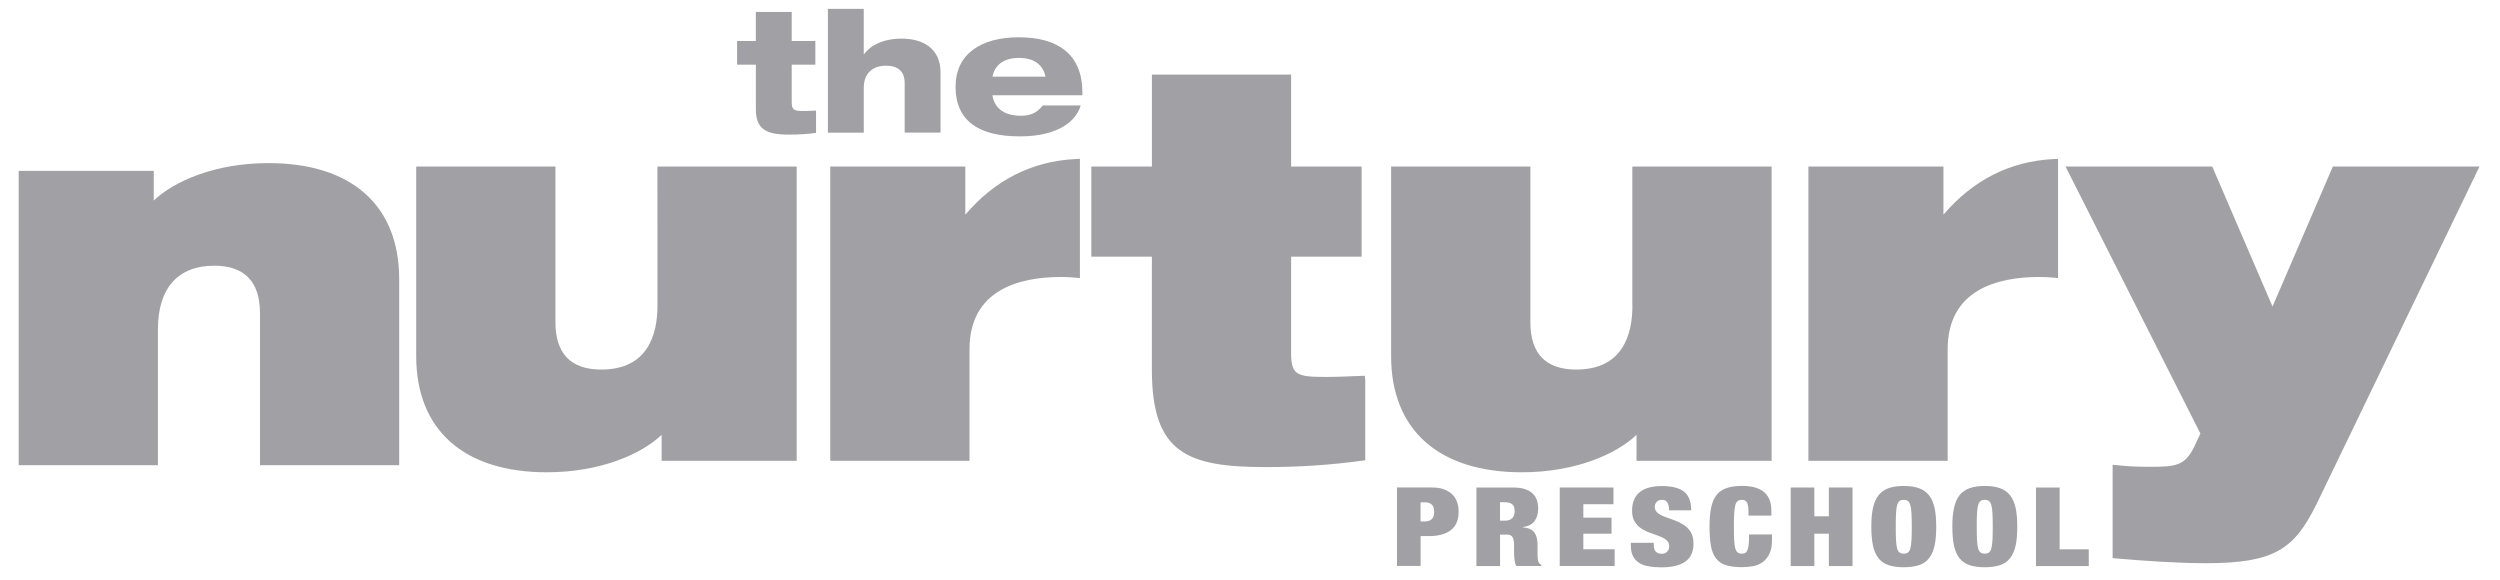 <?xml version="1.0" encoding="utf-8"?>
<!-- Generator: Adobe Illustrator 15.1.0, SVG Export Plug-In . SVG Version: 6.00 Build 0)  -->
<!DOCTYPE svg PUBLIC "-//W3C//DTD SVG 1.1//EN" "http://www.w3.org/Graphics/SVG/1.1/DTD/svg11.dtd">
<svg version="1.1" id="Layer_1" xmlns="http://www.w3.org/2000/svg" xmlns:xlink="http://www.w3.org/1999/xlink" x="0px" y="0px"
	 width="138px" height="32px" viewBox="6 4 138 32" enable-background="new 6 4 138 32" xml:space="preserve">
<g>
	<path fill="#A0A0A5" d="M85.069,30.911c0.249,0,0.464,0.033,0.644,0.104c0.184,0.07,0.335,0.164,0.457,0.28
		c0.12,0.121,0.206,0.262,0.263,0.424c0.056,0.162,0.083,0.336,0.083,0.525c0,0.45-0.138,0.787-0.417,1.01
		c-0.277,0.223-0.686,0.338-1.223,0.338h-0.458v1.649h-1.305v-4.335h1.959v0.005H85.069z M84.661,32.782
		c0.164,0,0.29-0.044,0.376-0.127c0.088-0.086,0.129-0.22,0.129-0.404c0-0.351-0.17-0.524-0.507-0.524h-0.245v1.058h0.247V32.782z"
		/>
	<path fill="#A0A0A5" d="M89.534,30.911c0.248,0,0.461,0.028,0.635,0.084c0.174,0.057,0.317,0.138,0.428,0.24
		c0.111,0.104,0.188,0.225,0.238,0.367c0.048,0.144,0.072,0.298,0.072,0.463c0,0.29-0.068,0.525-0.203,0.704
		c-0.134,0.176-0.351,0.287-0.649,0.328v0.012c0.312,0.025,0.526,0.122,0.643,0.284c0.116,0.166,0.174,0.396,0.174,0.685v0.37
		c0,0.057,0,0.114,0,0.176c0,0.06,0.003,0.12,0.008,0.174c0.004,0.054,0.011,0.102,0.021,0.147c0.009,0.043,0.021,0.076,0.033,0.102
		c0.02,0.024,0.039,0.049,0.059,0.072c0.018,0.022,0.048,0.043,0.089,0.062v0.062h-1.382c-0.033-0.057-0.058-0.122-0.073-0.2
		c-0.017-0.075-0.028-0.155-0.032-0.231c-0.011-0.074-0.014-0.149-0.016-0.221c-0.002-0.069-0.004-0.127-0.004-0.174v-0.29
		c0-0.122-0.007-0.222-0.022-0.305c-0.015-0.077-0.039-0.143-0.073-0.191c-0.032-0.046-0.079-0.076-0.132-0.097
		c-0.055-0.019-0.121-0.026-0.202-0.026h-0.343v1.74h-1.304v-4.335h2.036V30.911z M89.062,32.742c0.188,0,0.322-0.048,0.416-0.143
		c0.086-0.095,0.131-0.221,0.131-0.373c0-0.181-0.041-0.311-0.13-0.387c-0.087-0.078-0.228-0.116-0.424-0.116h-0.254v1.019H89.062
		L89.062,32.742z"/>
	<path fill="#A0A0A5" d="M95.063,30.911v0.922H93.4v0.742h1.557v0.885H93.4v0.86h1.728v0.923h-3.031v-4.332H95.063L95.063,30.911z"
		/>
	<path fill="#A0A0A5" d="M98.125,32.058c0-0.129-0.031-0.239-0.093-0.33c-0.06-0.091-0.154-0.136-0.28-0.136
		c-0.142,0-0.243,0.038-0.308,0.117c-0.067,0.078-0.1,0.169-0.1,0.266c0,0.143,0.053,0.254,0.157,0.338
		c0.105,0.082,0.238,0.155,0.396,0.215c0.159,0.063,0.331,0.123,0.515,0.187c0.181,0.062,0.353,0.145,0.513,0.245
		c0.159,0.101,0.292,0.231,0.397,0.397c0.104,0.166,0.158,0.376,0.158,0.642c0,0.461-0.152,0.796-0.457,1.005
		c-0.303,0.208-0.743,0.313-1.319,0.313c-0.271,0-0.51-0.02-0.716-0.06c-0.21-0.036-0.385-0.104-0.528-0.2
		c-0.141-0.095-0.251-0.22-0.325-0.373c-0.072-0.152-0.111-0.342-0.111-0.568v-0.152h1.263v0.102c0,0.187,0.039,0.319,0.119,0.393
		c0.079,0.074,0.183,0.11,0.31,0.11c0.136,0,0.239-0.037,0.312-0.12c0.074-0.081,0.112-0.18,0.112-0.299
		c0-0.14-0.051-0.252-0.151-0.335c-0.101-0.084-0.229-0.155-0.381-0.213c-0.149-0.059-0.318-0.12-0.493-0.18
		c-0.178-0.06-0.344-0.139-0.496-0.235c-0.15-0.097-0.274-0.223-0.376-0.381c-0.104-0.159-0.152-0.366-0.152-0.619
		c0-0.439,0.135-0.776,0.408-1.008c0.27-0.231,0.683-0.348,1.234-0.348c0.569,0,0.982,0.108,1.241,0.32
		c0.254,0.215,0.381,0.554,0.381,1.018h-1.22L98.125,32.058L98.125,32.058z"/>
	<path fill="#A0A0A5" d="M102.426,31.724c-0.057-0.088-0.146-0.132-0.273-0.132c-0.1,0-0.175,0.021-0.233,0.066
		c-0.06,0.044-0.105,0.124-0.134,0.235c-0.027,0.113-0.051,0.269-0.06,0.459c-0.012,0.191-0.014,0.432-0.014,0.725
		c0,0.291,0.002,0.533,0.014,0.725c0.011,0.192,0.027,0.346,0.06,0.459c0.033,0.113,0.074,0.191,0.134,0.235
		c0.059,0.046,0.137,0.066,0.233,0.066c0.078,0,0.146-0.016,0.196-0.051c0.053-0.031,0.092-0.092,0.122-0.172
		c0.03-0.079,0.049-0.188,0.061-0.324c0.014-0.134,0.018-0.307,0.018-0.513h1.263v0.319c0,0.302-0.044,0.555-0.139,0.747
		c-0.095,0.194-0.22,0.349-0.373,0.459c-0.153,0.111-0.331,0.188-0.529,0.225c-0.198,0.036-0.403,0.055-0.613,0.055
		c-0.367,0-0.665-0.035-0.897-0.115c-0.235-0.073-0.419-0.206-0.552-0.385c-0.129-0.177-0.222-0.412-0.27-0.697
		c-0.049-0.283-0.074-0.63-0.074-1.035c0-0.413,0.029-0.763,0.088-1.05c0.058-0.286,0.159-0.52,0.299-0.697
		c0.14-0.179,0.322-0.307,0.555-0.385c0.229-0.081,0.515-0.12,0.852-0.12c0.295,0,0.544,0.031,0.751,0.097
		c0.205,0.066,0.372,0.158,0.502,0.276c0.126,0.121,0.221,0.264,0.28,0.43c0.058,0.166,0.086,0.356,0.086,0.565v0.272h-1.262v-0.242
		C102.51,31.981,102.481,31.811,102.426,31.724z"/>
	<path fill="#A0A0A5" d="M106.152,30.911V32.5h0.801v-1.589h1.306v4.335h-1.306V33.46h-0.801v1.786h-1.306v-4.335H106.152z"/>
	<path fill="#A0A0A5" d="M109.387,32.044c0.062-0.286,0.163-0.517,0.303-0.699c0.141-0.18,0.325-0.311,0.556-0.395
		c0.229-0.083,0.51-0.125,0.842-0.125s0.614,0.042,0.843,0.125c0.228,0.084,0.415,0.215,0.553,0.395
		c0.144,0.181,0.242,0.413,0.305,0.699c0.062,0.284,0.09,0.627,0.09,1.033s-0.027,0.75-0.09,1.036
		c-0.062,0.283-0.163,0.518-0.305,0.696c-0.138,0.179-0.322,0.312-0.553,0.386c-0.229,0.076-0.511,0.117-0.843,0.117
		s-0.613-0.039-0.842-0.117c-0.23-0.075-0.415-0.207-0.556-0.386c-0.141-0.178-0.24-0.413-0.303-0.696
		c-0.06-0.286-0.09-0.63-0.09-1.036S109.327,32.328,109.387,32.044z M110.66,33.802c0.01,0.192,0.028,0.346,0.058,0.459
		c0.031,0.113,0.075,0.191,0.134,0.235c0.058,0.046,0.139,0.066,0.235,0.066c0.099,0,0.176-0.021,0.233-0.066
		c0.06-0.044,0.104-0.122,0.134-0.235c0.028-0.112,0.051-0.267,0.061-0.459c0.01-0.191,0.015-0.434,0.015-0.725
		c0-0.293-0.005-0.533-0.015-0.725c-0.01-0.19-0.03-0.344-0.061-0.459c-0.03-0.114-0.074-0.191-0.134-0.235
		c-0.058-0.046-0.135-0.066-0.233-0.066s-0.178,0.021-0.235,0.066c-0.059,0.044-0.103,0.124-0.134,0.235
		c-0.027,0.115-0.051,0.269-0.058,0.459c-0.012,0.191-0.014,0.432-0.014,0.725C110.645,33.368,110.648,33.61,110.66,33.802z"/>
	<path fill="#A0A0A5" d="M113.86,32.044c0.06-0.286,0.161-0.517,0.3-0.699c0.143-0.18,0.326-0.311,0.559-0.395
		c0.226-0.083,0.51-0.125,0.842-0.125c0.33,0,0.615,0.042,0.842,0.125c0.229,0.084,0.418,0.215,0.556,0.395
		c0.141,0.181,0.24,0.413,0.305,0.699c0.061,0.284,0.09,0.627,0.09,1.033s-0.029,0.75-0.09,1.036
		c-0.064,0.283-0.166,0.518-0.305,0.696c-0.138,0.179-0.325,0.312-0.556,0.386c-0.227,0.076-0.512,0.117-0.842,0.117
		c-0.332,0-0.616-0.039-0.842-0.117c-0.23-0.075-0.416-0.207-0.559-0.386c-0.139-0.178-0.24-0.413-0.3-0.696
		c-0.062-0.286-0.09-0.63-0.09-1.036C113.768,32.671,113.798,32.328,113.86,32.044z M115.129,33.802
		c0.009,0.192,0.03,0.346,0.06,0.459c0.031,0.113,0.076,0.191,0.134,0.235c0.059,0.046,0.138,0.066,0.235,0.066
		c0.1,0,0.176-0.021,0.235-0.066c0.058-0.044,0.103-0.122,0.132-0.235c0.027-0.112,0.051-0.267,0.06-0.459
		c0.011-0.191,0.015-0.434,0.015-0.725c0-0.293-0.005-0.533-0.015-0.725c-0.009-0.19-0.029-0.344-0.06-0.459
		c-0.029-0.114-0.074-0.191-0.132-0.235c-0.06-0.046-0.138-0.066-0.235-0.066c-0.099,0-0.177,0.021-0.235,0.066
		c-0.058,0.044-0.104,0.124-0.134,0.235c-0.027,0.113-0.051,0.269-0.06,0.459c-0.009,0.191-0.013,0.432-0.013,0.725
		C115.116,33.368,115.12,33.61,115.129,33.802z"/>
	<path fill="#A0A0A5" d="M119.692,30.911v3.412h1.607v0.923h-2.913v-4.335H119.692z"/>
</g>
<path fill="#A0A0A5" d="M20.819,13.003c-2.951,0-5.23,1.008-6.333,2.069v-1.64H7.032v16.246h7.685v-7.503
	c0-2.262,1.102-3.508,3.104-3.508c1.677,0,2.529,0.879,2.529,2.615v8.396h7.685V19.406C28.034,15.335,25.404,13.003,20.819,13.003z
	 M42.293,20.865c0,1.614-0.538,3.535-3.104,3.535c-1.677,0-2.529-0.879-2.529-2.611v-8.597h-7.685v10.47
	c0,4.072,2.63,6.408,7.213,6.408c2.951,0,5.23-1.007,6.334-2.069v1.436h7.455V13.192h-7.687L42.293,20.865L42.293,20.865z
	 M81.09,24.75c-0.685,0.029-1.333,0.057-1.897,0.057c-1.606,0-1.923-0.106-1.923-1.317v-5.321h3.891v-4.976H77.27V8.117h-7.685
	v5.075H66.24v4.976h3.344v6.244c0,4.596,1.941,5.371,6.292,5.371c1.845,0,3.568-0.116,5.28-0.349l0.206-0.026V24.99l-0.023-0.249
	L81.09,24.75z M96.11,20.865c0,1.614-0.537,3.535-3.104,3.535c-1.678,0-2.529-0.879-2.529-2.611v-8.597H82.79v10.47
	c0,4.072,2.633,6.408,7.217,6.408c2.948,0,5.228-1.007,6.33-2.069v1.436h7.456V13.192h-7.688v7.673H96.11z M134.774,13.192
	l-3.331,7.73l-3.327-7.73h-8.099l7.446,14.741l-0.353,0.753c-0.517,1.03-1.004,1.08-2.466,1.08c-0.811,0-1.175-0.026-1.763-0.087
	l-0.264-0.024v5.153l0.22,0.02c1.363,0.118,3.326,0.261,4.918,0.261c3.837,0,4.889-0.805,6.098-3.221l9.015-18.676L134.774,13.192
	L134.774,13.192z M59.286,15.85v-2.658h-7.455v16.245h7.685v-6.15c0-3.303,2.754-3.998,5.065-3.998c0.252,0,0.504,0.012,0.769,0.037
	l0.261,0.024v-6.582l-0.25,0.012C62.96,12.903,60.917,13.935,59.286,15.85z M113.278,15.85v-2.658h-7.454v16.245h7.686v-6.15
	c0-3.303,2.753-3.998,5.063-3.998c0.254,0,0.505,0.012,0.769,0.037l0.262,0.024v-6.582l-0.253,0.012
	C116.954,12.903,114.913,13.935,113.278,15.85z"/>
<g>
	<path fill="#A0A0A5" d="M46.686,6.263h1.036V4.658h1.98v1.605h1.305v1.305h-1.305v2.035c0,0.459,0.11,0.523,0.644,0.523
		c0.243,0,0.439-0.009,0.7-0.021v1.231c-0.401,0.056-0.923,0.095-1.502,0.095c-1.288,0-1.82-0.319-1.82-1.41V7.568h-1.036V6.263
		H46.686z"/>
	<path fill="#A0A0A5" d="M51.7,4.49h1.979v2.503h0.019c0.345-0.494,1.074-0.861,2.073-0.861c1.243,0,2.146,0.599,2.146,1.856v3.333
		h-1.979V8.588c0-0.643-0.365-0.962-1.029-0.962c-0.699,0-1.229,0.383-1.229,1.214v2.483H51.7V4.49L51.7,4.49z"/>
	<path fill="#A0A0A5" d="M65.654,9.821c-0.243,0.84-1.205,1.707-3.362,1.707c-2.277,0-3.545-0.867-3.545-2.743
		c0-1.794,1.39-2.727,3.49-2.727c2.166,0,3.511,0.941,3.511,3.052v0.147h-4.967c0.103,0.653,0.568,1.133,1.587,1.133
		c0.636,0,0.96-0.271,1.194-0.569H65.654z M63.712,8.233c-0.112-0.562-0.53-1.036-1.465-1.036c-0.934,0-1.354,0.475-1.465,1.036
		H63.712z"/>
</g>
</svg>
